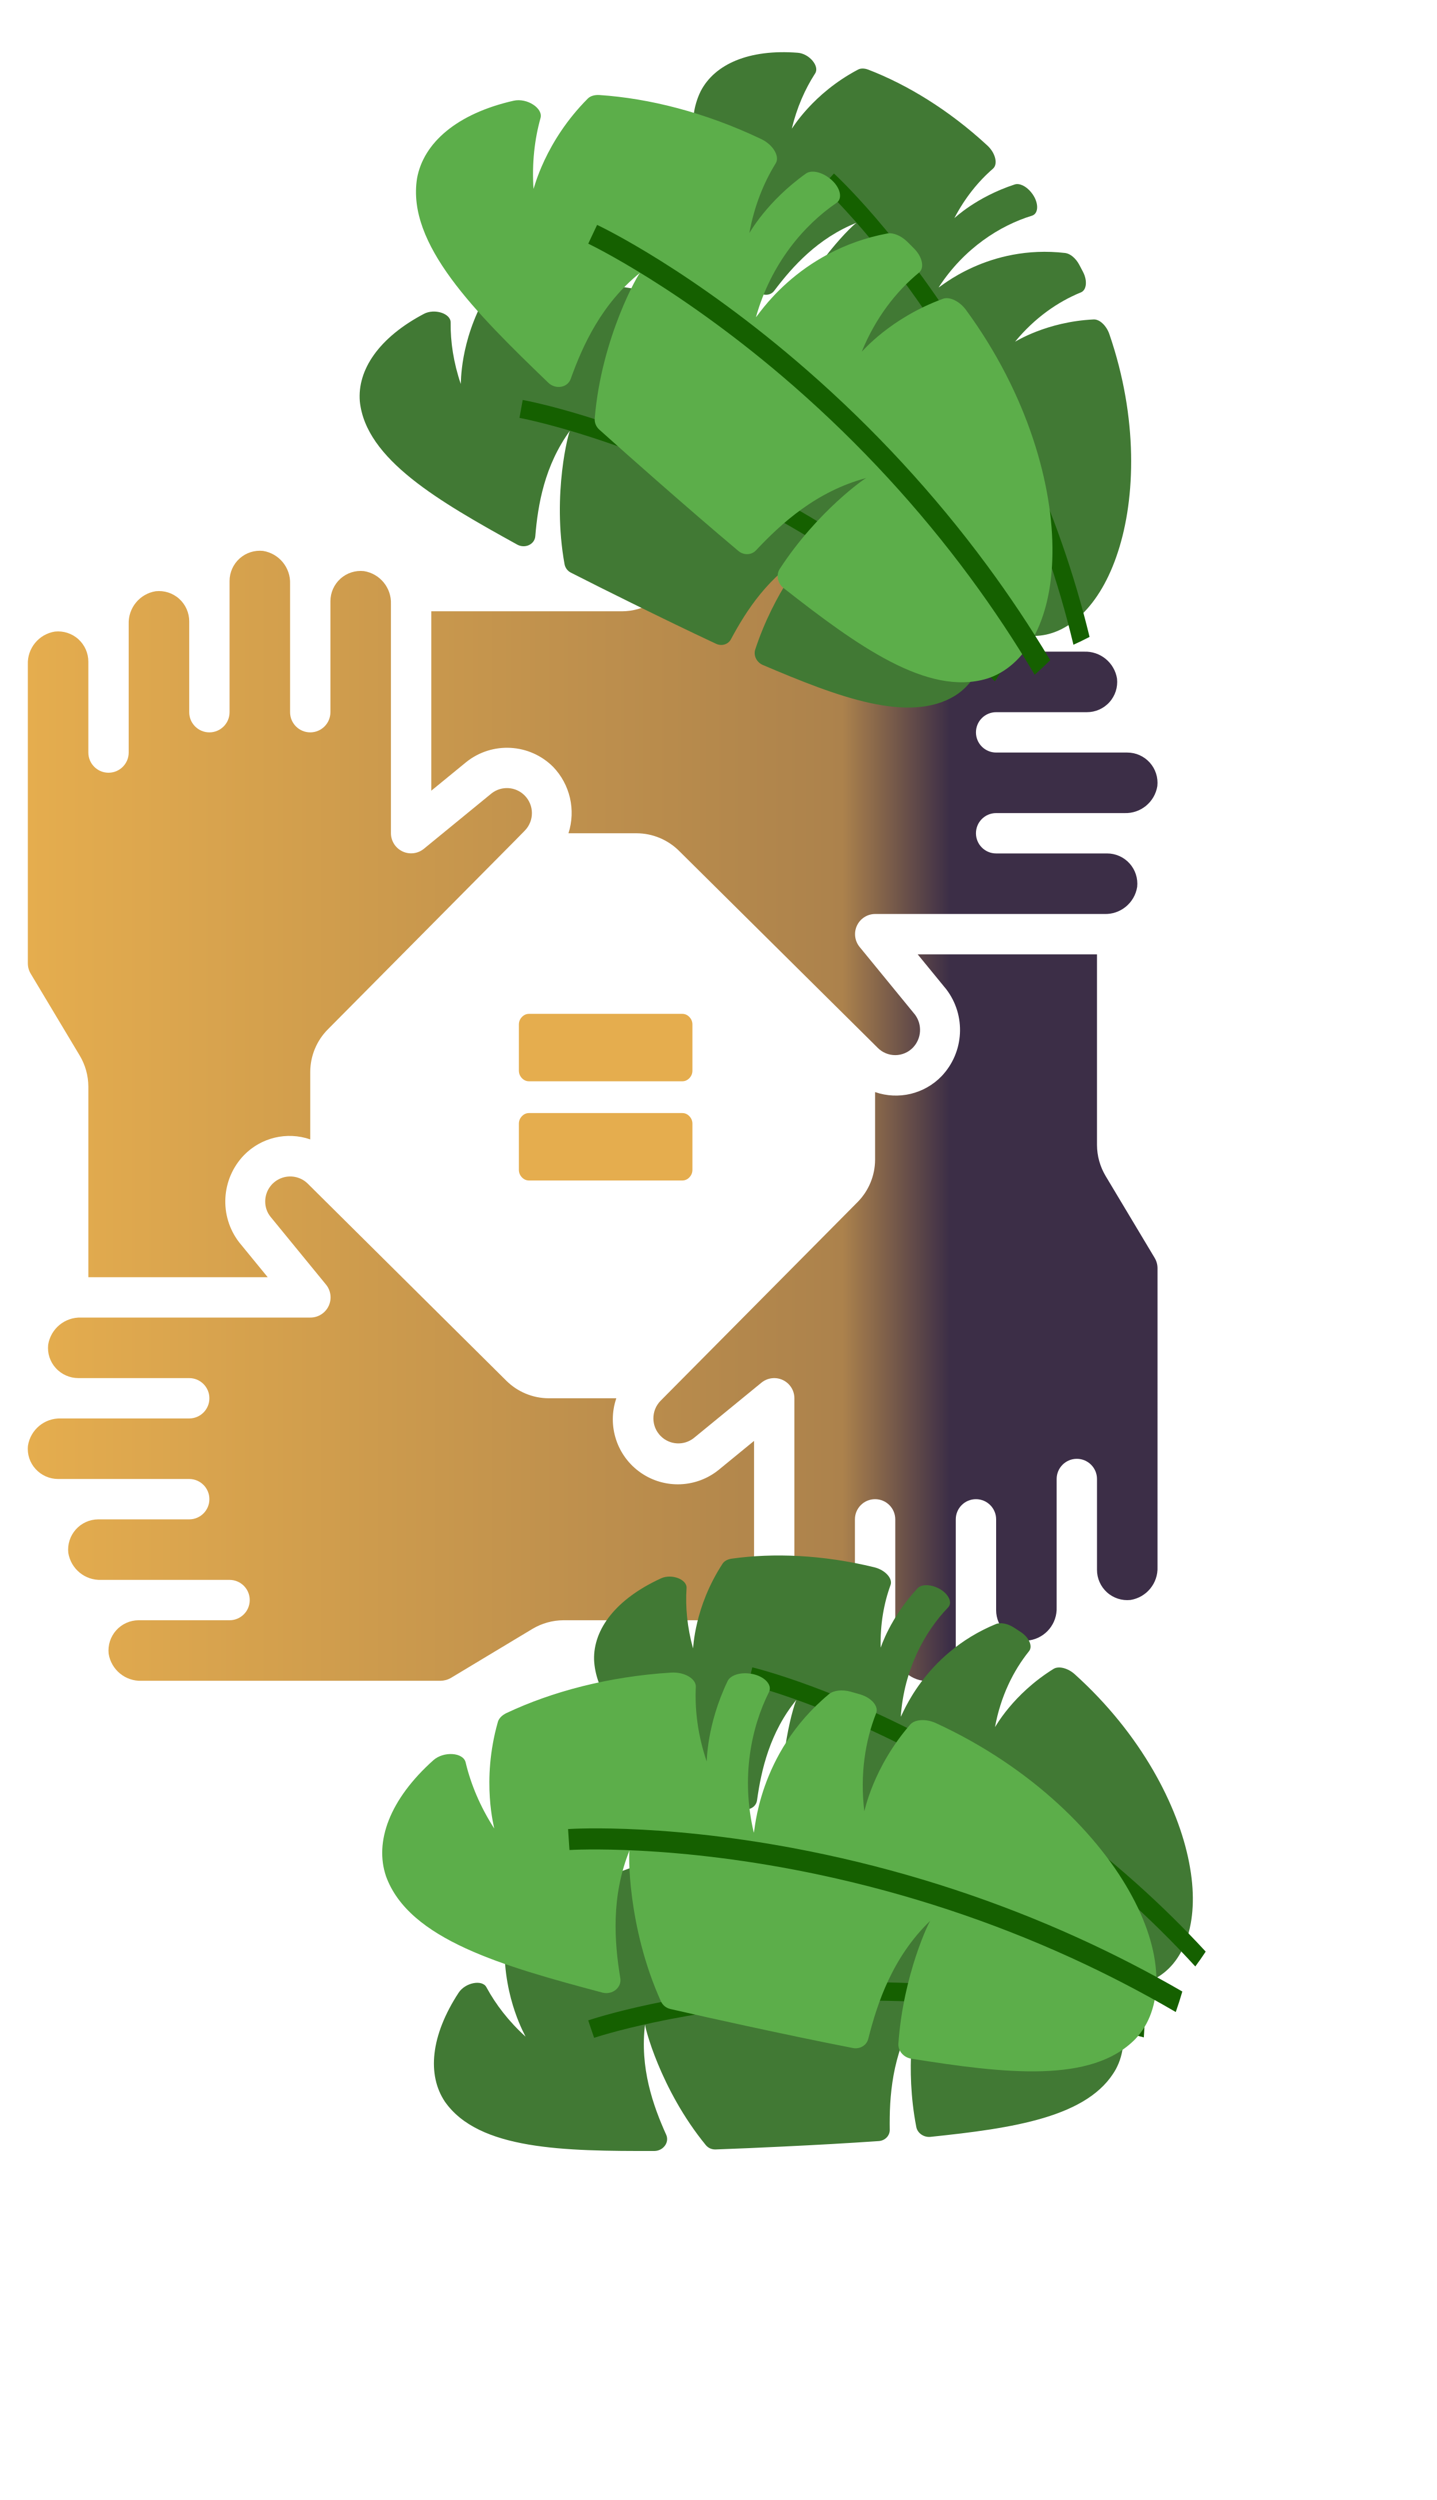<svg width="207" height="360" viewBox="0 0 207 360" fill="none" xmlns="http://www.w3.org/2000/svg">
<g filter="url(#filter0_d_10_9012)">
<path d="M132.848 238.02C134.08 238.154 135.31 237.758 136.232 236.931C137.155 236.104 137.681 234.923 137.68 233.684L137.68 214.796C137.68 213.191 138.981 211.89 140.586 211.89C142.191 211.89 143.492 213.191 143.492 214.796L143.492 227.872C143.489 229.111 144.014 230.293 144.934 231.122C145.855 231.951 147.084 232.349 148.316 232.217C150.632 231.845 152.304 229.8 152.21 227.457L152.21 208.984C152.21 207.379 153.511 206.078 155.116 206.078C156.721 206.078 158.022 207.379 158.022 208.984L158.022 222.06C158.019 223.299 158.543 224.481 159.464 225.31C160.384 226.139 161.614 226.537 162.846 226.405C165.162 226.034 166.835 223.989 166.739 221.645L166.74 178.611C166.735 178.082 166.587 177.563 166.309 177.112L159.271 165.361C158.46 164.008 158.029 162.462 158.022 160.885L158.022 133.43L132.191 133.43L136.312 138.463C139.195 142.24 138.902 147.553 135.623 150.991C133.147 153.544 129.417 154.431 126.057 153.266L126.057 163.01C126.047 165.297 125.139 167.488 123.529 169.112L96.405 196.459L96.347 196.518L95.15 197.726C93.764 199.144 93.779 201.413 95.185 202.812C96.466 204.088 98.496 204.213 99.924 203.102L109.688 195.111C110.557 194.401 111.758 194.254 112.772 194.735C113.786 195.216 114.433 196.238 114.433 197.36L114.433 230.363C114.342 232.703 116.012 234.742 118.324 235.114C119.555 235.247 120.784 234.85 121.705 234.023C122.626 233.196 123.152 232.016 123.151 230.778L123.151 214.796C123.151 213.191 124.452 211.89 126.057 211.89C127.662 211.89 128.963 213.191 128.963 214.796L128.963 233.269C128.872 235.606 130.539 237.644 132.848 238.02ZM6.938 189.654C6.806 190.877 7.204 192.099 8.031 193.01C8.861 193.926 10.038 194.45 11.274 194.454L11.317 194.454L27.256 194.454C28.861 194.454 30.162 195.755 30.162 197.36C30.162 198.965 28.861 200.266 27.256 200.266L11.274 200.266L11.233 200.266L8.778 200.266C6.429 200.186 4.391 201.871 4.026 204.192C3.893 205.413 4.291 206.632 5.119 207.54C5.95 208.457 7.13 208.982 8.368 208.984L14.18 208.984L14.238 208.984L27.256 208.984C28.861 208.984 30.162 210.285 30.162 211.89C30.162 213.495 28.861 214.796 27.256 214.796L14.18 214.796L14.145 214.796C12.913 214.803 11.741 215.332 10.921 216.252C10.1 217.171 9.707 218.394 9.838 219.62C10.209 221.935 12.252 223.608 14.595 223.513L19.991 223.513L20.035 223.513L33.068 223.513C34.673 223.513 35.974 224.814 35.974 226.419C35.974 228.024 34.673 229.325 33.068 229.325L19.991 229.325L19.965 229.325C18.732 229.331 17.559 229.858 16.736 230.777C15.914 231.696 15.519 232.92 15.65 234.146C16.02 236.461 18.062 238.134 20.404 238.043L63.438 238.043C63.961 238.038 64.475 237.902 64.931 237.645L76.689 230.575C78.041 229.766 79.585 229.334 81.161 229.325L108.621 229.325L108.621 203.498L103.586 207.621C100.352 210.279 95.747 210.469 92.306 208.084C88.866 205.7 87.426 201.321 88.78 197.36L79.039 197.36C76.752 197.351 74.561 196.443 72.937 194.832L45.621 167.732C45.587 167.7 45.555 167.668 45.523 167.633L44.331 166.45C43.295 165.432 41.748 165.136 40.409 165.699C39.07 166.262 38.2 167.575 38.203 169.028C38.199 169.819 38.465 170.587 38.955 171.207L46.944 180.968C47.669 181.837 47.824 183.048 47.341 184.072C46.858 185.095 45.824 185.745 44.692 185.737L11.689 185.737C9.344 185.656 7.306 187.336 6.938 189.654ZM37.901 75.336C36.669 75.201 35.438 75.597 34.516 76.424C33.594 77.252 33.067 78.432 33.068 79.671L33.068 98.56C33.068 100.164 31.767 101.466 30.162 101.466C28.557 101.466 27.256 100.164 27.256 98.56L27.256 85.483C27.259 84.244 26.735 83.063 25.814 82.234C24.894 81.405 23.664 81.007 22.432 81.139C20.116 81.511 18.444 83.555 18.538 85.899L18.538 104.371C18.538 105.976 17.237 107.277 15.633 107.277C14.028 107.277 12.727 105.976 12.727 104.371L12.727 91.295C12.73 90.056 12.205 88.875 11.285 88.046C10.364 87.217 9.135 86.818 7.903 86.951C5.586 87.321 3.913 89.366 4.009 91.71L4.009 134.744C4.013 135.274 4.162 135.792 4.439 136.243L11.477 147.995C12.288 149.347 12.72 150.893 12.727 152.47L12.727 179.925L38.563 179.925L34.443 174.892C31.549 171.119 31.841 165.798 35.131 162.365C37.604 159.811 41.332 158.92 44.692 160.08L44.692 150.346C44.701 148.059 45.609 145.867 47.22 144.243L74.332 116.905L74.431 116.803L75.593 115.62C76.979 114.203 76.963 111.933 75.558 110.535C74.277 109.259 72.246 109.134 70.819 110.244L61.055 118.235C60.187 118.941 58.991 119.086 57.979 118.608C56.968 118.13 56.321 117.114 56.315 115.995L56.315 82.993C56.407 80.653 54.736 78.613 52.424 78.242C51.194 78.109 49.964 78.505 49.044 79.332C48.123 80.16 47.597 81.339 47.597 82.577L47.597 98.56C47.597 100.164 46.297 101.466 44.692 101.466C43.087 101.466 41.786 100.164 41.786 98.56L41.786 80.078C41.872 77.744 40.206 75.711 37.901 75.336ZM107.311 75.312C106.782 75.317 106.264 75.465 105.811 75.74L94.06 82.781C92.709 83.591 91.164 84.023 89.588 84.03L62.127 84.03L62.127 109.866L67.163 105.743C70.904 102.75 76.297 103.049 79.684 106.438C82.12 108.976 82.966 112.647 81.887 115.995L91.709 115.995C93.996 116.005 96.188 116.913 97.811 118.523L125.168 145.635L125.223 145.69L126.432 146.891C127.104 147.571 128.023 147.952 128.98 147.945C129.937 147.939 130.851 147.546 131.514 146.856C132.753 145.557 132.876 143.554 131.805 142.113L123.816 132.352C123.114 131.484 122.971 130.291 123.449 129.281C123.927 128.272 124.94 127.626 126.057 127.619L159.059 127.619C161.4 127.709 163.439 126.037 163.81 123.725C163.942 122.495 163.545 121.266 162.718 120.346C161.891 119.426 160.712 118.9 159.475 118.901L143.492 118.901C141.887 118.901 140.586 117.6 140.586 115.995C140.586 114.39 141.887 113.089 143.492 113.089L161.965 113.089C164.306 113.18 166.346 111.508 166.716 109.195C166.848 107.965 166.451 106.737 165.624 105.817C164.797 104.896 163.618 104.371 162.381 104.371L143.492 104.371C141.887 104.371 140.586 103.07 140.586 101.466C140.586 99.861 141.887 98.56 143.492 98.56L156.569 98.56C157.807 98.562 158.988 98.037 159.816 97.117C160.645 96.196 161.042 94.967 160.91 93.736C160.54 91.42 158.496 89.748 156.153 89.842L137.68 89.842C136.076 89.842 134.775 88.541 134.775 86.936C134.775 85.331 136.076 84.03 137.68 84.03L150.757 84.03C151.995 84.032 153.176 83.508 154.004 82.587C154.833 81.667 155.231 80.438 155.098 79.206C154.727 76.893 152.686 75.221 150.344 75.312L107.311 75.312Z" fill="url(#paint0_linear_10_9012)"/>
</g>
<path d="M131.884 290.264C128.46 295.938 128.099 302.007 128.166 306.704C128.182 307.559 127.489 308.263 126.593 308.326C122.186 308.633 117.611 308.883 112.84 309.114C109.492 309.277 106.24 309.42 103.071 309.533C102.515 309.552 101.988 309.309 101.654 308.887C95.075 300.849 92.772 291.554 92.925 291.481C92.138 297.763 94.074 303.23 95.967 307.419C96.458 308.511 95.543 309.74 94.267 309.755C81.248 309.779 68.955 309.617 64.084 302.649C61.523 298.817 62.007 293.167 66.061 286.968C67.022 285.497 69.462 285.027 70.068 286.171C71.41 288.654 73.273 291.078 75.706 293.289C75.764 293.274 72.547 288.01 72.677 280.17C72.689 279.723 72.956 279.233 73.443 278.822C78.237 274.766 84.624 271.057 92.18 268.521C93.783 267.981 95.449 268.457 95.661 269.466C96.283 272.334 97.492 275.295 99.418 278.188C99.448 278.187 98.212 273.781 99.341 267.714C99.48 266.982 100.389 266.322 101.564 266.109C101.585 266.105 101.606 266.101 101.627 266.097C103.419 265.773 104.971 266.599 104.745 267.701C103.734 272.59 104.097 279.031 107.479 285.313C107.647 285.352 105.304 275.608 112.129 265.982C112.577 265.37 113.592 264.973 114.689 264.982C115.106 264.985 115.521 264.993 115.937 265.003C117.456 265.042 118.602 265.86 118.496 266.768C118.068 270.512 118.509 274.744 120.253 279.101C120.3 279.11 119.856 273.557 123.02 267.041C123.414 266.241 124.774 265.789 126.152 266.035C139.358 268.31 149.766 274.444 155.661 280.718C161.654 287.056 163.134 293.534 160.743 297.968C156.888 304.895 145.904 306.485 134.026 307.721C133.056 307.813 132.153 307.179 131.988 306.282C130.319 297.651 131.786 290.262 131.884 290.264Z" fill="#417934"/>
<path d="M85.584 293.458C85.706 293.416 98.17 289.252 117.111 288.298C128.223 287.739 139.36 288.378 150.212 290.197C155.123 291.021 159.98 292.088 164.768 293.397C164.837 292.492 164.88 291.589 164.898 290.684C160.191 289.418 155.413 288.38 150.587 287.574C139.533 285.725 128.192 285.08 116.88 285.657C97.594 286.639 85.247 290.773 84.731 290.949L85.157 292.204L85.584 293.458Z" fill="#156000"/>
<path d="M147.056 263.756C141.359 266.611 137.95 271.359 135.594 275.213C135.168 275.916 134.243 276.133 133.483 275.724C129.742 273.712 125.894 271.566 121.897 269.305C119.091 267.718 116.374 266.166 113.739 264.631C113.277 264.361 112.974 263.893 112.919 263.379C111.696 253.466 114.595 244.727 114.757 244.747C110.892 249.449 109.66 254.888 109.049 259.265C108.887 260.405 107.513 260.935 106.468 260.292C95.87 253.629 85.959 247.187 85.576 239.021C85.462 234.591 88.755 230.247 95.233 227.287C96.769 226.585 98.995 227.455 98.899 228.696C98.716 231.404 98.987 234.331 99.83 237.377C99.885 237.395 99.971 231.464 104.102 225.157C104.34 224.8 104.809 224.538 105.416 224.454C111.396 223.617 118.492 223.88 125.937 225.697C127.518 226.081 128.627 227.323 128.283 228.252C127.316 230.903 126.779 233.932 126.859 237.272C126.884 237.287 128.141 233.07 132.173 228.717C132.662 228.194 133.739 228.123 134.805 228.553C134.823 228.561 134.843 228.569 134.862 228.576C136.485 229.232 137.323 230.701 136.574 231.481C133.242 234.936 130.231 240.359 129.756 247.203C129.872 247.321 132.969 238.196 143.459 233.873C144.138 233.606 145.166 233.804 146.054 234.375C146.391 234.591 146.725 234.81 147.057 235.032C148.273 235.844 148.784 237.097 148.232 237.781C145.962 240.605 144.148 244.272 143.33 248.71C143.363 248.741 145.853 243.999 151.77 240.325C152.501 239.876 153.839 240.207 154.832 241.114C164.401 249.743 169.715 260.073 171.287 268.2C172.906 276.429 170.783 282.455 166.564 284.833C159.874 288.486 150.127 284.14 139.836 279.048C139 278.625 138.592 277.646 138.918 276.831C141.991 268.957 146.977 263.704 147.056 263.756Z" fill="#417934"/>
<path d="M107.774 242.586C107.895 242.615 120.166 245.627 136.054 254.575C145.376 259.824 154.102 266.06 161.991 273.11C165.56 276.3 168.962 279.661 172.183 283.183C172.703 282.483 173.202 281.77 173.681 281.044C170.504 277.599 167.152 274.302 163.643 271.17C155.605 263.992 146.715 257.647 137.222 252.309C121.038 243.207 108.879 240.23 108.369 240.109L108.07 241.348L107.774 242.586Z" fill="#156000"/>
<path d="M134.032 276.573C128.579 281.818 126.388 288.403 125.074 293.603C124.839 294.55 123.867 295.122 122.86 294.927C117.909 293.963 112.791 292.887 107.461 291.732C103.721 290.922 100.093 290.119 96.564 289.307C95.945 289.165 95.436 288.74 95.193 288.177C90.313 277.368 90.519 266.438 90.71 266.403C87.986 273.097 88.505 279.699 89.355 284.877C89.574 286.226 88.202 287.311 86.791 286.951C72.426 283.131 58.918 279.319 55.606 270.196C53.914 265.214 56.118 259.127 62.419 253.488C63.914 252.15 66.744 252.353 67.073 253.793C67.82 256.928 69.158 260.151 71.188 263.309C71.256 263.31 69.264 256.554 71.724 247.947C71.869 247.458 72.309 246.996 72.967 246.686C79.452 243.63 87.591 241.427 96.673 240.864C98.6 240.741 100.296 241.759 100.233 242.934C100.071 246.281 100.529 249.904 101.798 253.663C101.831 253.671 101.77 248.446 104.808 242.09C105.177 241.324 106.374 240.865 107.734 240.976C107.758 240.979 107.782 240.98 107.806 240.983C109.879 241.154 111.346 242.524 110.771 243.672C108.212 248.764 106.709 255.975 108.582 263.901C108.756 263.994 109.052 252.557 119.422 243.958C120.097 243.415 121.333 243.278 122.54 243.612C122.999 243.739 123.455 243.87 123.91 244.004C125.574 244.496 126.595 245.737 126.21 246.706C124.632 250.709 123.868 255.506 124.504 260.826C124.553 260.85 125.704 254.595 131.119 248.344C131.789 247.578 133.423 247.482 134.869 248.16C148.76 254.571 158.426 264.411 163.073 273.072C167.808 281.831 167.526 289.412 163.58 293.596C157.282 300.095 144.698 298.603 131.236 296.456C130.139 296.271 129.331 295.305 129.413 294.266C130.123 284.255 133.924 276.542 134.032 276.573Z" fill="#5CAE4A"/>
<path d="M82.031 266.414C82.178 266.404 97.154 265.495 118.322 270.04C130.741 272.706 142.833 276.701 154.263 281.915C159.435 284.274 164.476 286.886 169.369 289.744C169.712 288.767 170.027 287.783 170.314 286.791C165.497 284.004 160.535 281.447 155.452 279.133C143.808 273.827 131.493 269.766 118.847 267.059C97.29 262.444 82.453 263.353 81.832 263.396L81.93 264.906L82.031 266.414Z" fill="#156000"/>
<path d="M116.391 79.632C110.708 82.895 107.484 87.968 105.289 92.061C104.892 92.807 103.955 93.084 103.15 92.709C99.192 90.859 95.117 88.88 90.882 86.79C87.909 85.324 85.029 83.888 82.235 82.464C81.745 82.215 81.406 81.751 81.32 81.227C79.489 71.12 81.958 61.979 82.126 61.99C78.431 67.043 77.481 72.698 77.108 77.228C77.008 78.408 75.628 79.031 74.517 78.432C63.25 72.206 52.7 66.166 51.833 57.805C51.458 53.263 54.587 48.611 61.066 45.197C62.603 44.386 64.938 45.151 64.913 46.431C64.882 49.222 65.329 52.211 66.372 55.29C66.429 55.305 66.174 49.21 70.049 42.495C70.273 42.114 70.739 41.818 71.357 41.696C77.448 40.491 84.749 40.349 92.499 41.782C94.144 42.084 95.356 43.295 95.055 44.269C94.217 47.047 93.841 50.188 94.118 53.613C94.144 53.627 95.19 49.224 99.077 44.521C99.549 43.955 100.651 43.82 101.769 44.2C101.789 44.207 101.809 44.213 101.829 44.22C103.534 44.799 104.48 46.258 103.756 47.103C100.535 50.844 97.759 56.587 97.668 63.641C97.795 63.755 100.445 54.207 110.964 49.16C111.645 48.845 112.713 48.989 113.657 49.524C114.016 49.727 114.372 49.932 114.726 50.141C116.021 50.904 116.618 52.16 116.091 52.894C113.924 55.926 112.275 59.796 111.692 64.4C111.728 64.43 114.009 59.417 119.872 55.301C120.596 54.798 121.989 55.06 123.062 55.934C133.387 64.238 139.443 74.536 141.528 82.789C143.668 91.144 141.838 97.454 137.644 100.141C130.988 104.279 120.728 100.383 109.867 95.752C108.984 95.366 108.507 94.385 108.795 93.529C111.494 85.267 116.307 79.584 116.391 79.632Z" fill="#417934"/>
<path d="M74.83 60.176C74.957 60.198 87.731 62.579 104.563 70.844C114.438 75.692 123.76 81.588 132.269 88.369C136.119 91.438 139.807 94.691 143.318 98.12C143.811 97.371 144.282 96.61 144.732 95.837C141.27 92.484 137.637 89.294 133.852 86.281C125.183 79.378 115.687 73.379 105.63 68.449C88.486 60.044 75.828 57.693 75.298 57.598L75.063 58.887L74.83 60.176Z" fill="#156000"/>
<path d="M142.229 63.995C135.934 63.73 130.708 66.199 126.822 68.4C126.116 68.803 125.213 68.547 124.751 67.829C122.483 64.294 120.186 60.593 117.815 56.72C116.151 54.002 114.547 51.356 113.005 48.764C112.735 48.309 112.698 47.759 112.897 47.288C116.597 38.132 123.296 31.967 123.427 32.062C117.829 34.273 114.153 38.384 111.525 41.875C110.838 42.783 109.396 42.581 108.801 41.524C102.836 30.678 97.359 20.353 100.946 13.11C102.973 9.225 107.905 7.05 114.925 7.599C116.591 7.729 118.097 9.55 117.419 10.577C115.961 12.83 114.791 15.49 114.058 18.528C114.096 18.57 117.018 13.484 123.615 10.014C123.993 9.819 124.524 9.818 125.089 10.036C130.66 12.182 136.669 15.815 142.233 20.958C143.416 22.048 143.779 23.655 143.035 24.293C140.927 26.12 139.01 28.481 137.476 31.408C137.491 31.432 140.601 28.389 146.175 26.561C146.849 26.343 147.814 26.799 148.529 27.682C148.542 27.698 148.555 27.714 148.567 27.73C149.656 29.076 149.676 30.747 148.654 31.062C144.115 32.45 138.91 35.695 135.215 41.383C135.259 41.541 142.315 35.138 153.459 36.435C154.174 36.529 154.968 37.194 155.461 38.113C155.648 38.462 155.832 38.812 156.013 39.163C156.674 40.448 156.515 41.777 155.71 42.103C152.392 43.455 149.064 45.755 146.227 49.199C146.241 49.242 150.669 46.337 157.548 46C158.395 45.963 159.393 46.891 159.816 48.152C163.949 60.204 163.586 71.684 161.045 79.464C158.496 87.355 153.769 91.547 148.98 91.578C141.444 91.526 135.102 83.091 128.649 73.751C128.13 72.984 128.246 71.942 128.919 71.394C135.354 66.062 142.185 63.912 142.229 63.995Z" fill="#417934"/>
<path d="M118.426 26.843C118.517 26.926 127.681 35.419 137.123 50.779C142.663 59.789 147.215 69.368 150.653 79.249C152.207 83.72 153.535 88.258 154.63 92.848C155.415 92.492 156.189 92.115 156.951 91.718C155.858 87.214 154.542 82.756 153.011 78.364C149.506 68.301 144.866 58.55 139.22 49.38C129.596 33.746 120.512 25.337 120.13 24.987L119.277 25.915L118.426 26.843Z" fill="#156000"/>
<path d="M124.818 68.826C117.588 70.745 112.533 75.386 108.903 79.251C108.244 79.957 107.129 79.985 106.353 79.333C102.535 76.124 98.626 72.738 94.573 69.182C91.728 66.687 88.977 64.252 86.316 61.857C85.849 61.436 85.613 60.825 85.673 60.221C86.64 48.535 92.064 39.184 92.245 39.246C86.678 43.726 83.959 49.683 82.209 54.567C81.751 55.839 80.044 56.118 78.997 55.13C68.411 44.934 58.562 35.157 60.076 25.68C61.005 20.561 65.83 16.356 73.984 14.505C75.918 14.065 78.267 15.599 77.861 17.002C77.002 20.071 76.612 23.499 76.852 27.203C76.911 27.237 78.43 20.44 84.687 14.18C85.047 13.826 85.649 13.638 86.367 13.686C93.44 14.156 101.533 16.157 109.655 20.027C111.38 20.847 112.358 22.54 111.739 23.526C109.993 26.341 108.652 29.693 107.944 33.552C107.969 33.575 110.424 29.029 116.099 24.991C116.787 24.506 118.042 24.683 119.164 25.433C119.183 25.446 119.204 25.459 119.224 25.473C120.933 26.615 121.544 28.504 120.496 29.221C115.84 32.395 111.081 37.908 108.897 45.659C109.002 45.822 114.746 36.077 127.838 33.619C128.682 33.474 129.816 33.948 130.7 34.816C131.035 35.146 131.367 35.478 131.696 35.812C132.898 37.036 133.186 38.599 132.388 39.252C129.103 41.955 126.14 45.736 124.137 50.64C124.168 50.684 128.165 45.83 135.846 43.024C136.793 42.683 138.252 43.383 139.176 44.664C148.109 56.872 151.744 70.017 151.605 79.734C151.496 89.58 147.614 95.999 142.195 97.722C133.632 100.319 123.469 92.99 112.86 84.674C112 83.988 111.765 82.765 112.335 81.906C117.752 73.592 124.74 68.748 124.818 68.826Z" fill="#5CAE4A"/>
<path d="M84.737 35.091C84.869 35.153 98.252 41.553 114.372 55.64C123.829 63.904 132.366 73.161 139.746 83.152C143.085 87.674 146.19 92.351 149.049 97.17C149.814 96.49 150.558 95.79 151.283 95.07C148.456 90.349 145.393 85.758 142.109 81.317C134.588 71.144 125.89 61.722 116.256 53.315C99.834 38.98 86.571 32.647 86.014 32.386L85.374 33.739L84.737 35.091Z" fill="#156000"/>
<g filter="url(#filter1_d_10_9012)">
<path d="M98.273 155.714C98.672 155.714 99.017 155.562 99.308 155.257C99.598 154.952 99.743 154.59 99.743 154.171V147.543C99.743 147.124 99.598 146.762 99.308 146.457C99.017 146.152 98.672 146 98.273 146H76.214C75.815 146 75.47 146.152 75.179 146.457C74.889 146.762 74.743 147.124 74.743 147.543V154.171C74.743 154.59 74.889 154.952 75.179 155.257C75.47 155.562 75.815 155.714 76.214 155.714H98.273ZM98.273 170C98.672 170 99.017 169.848 99.308 169.543C99.598 169.238 99.743 168.876 99.743 168.457V161.829C99.743 161.41 99.598 161.048 99.308 160.743C99.017 160.438 98.672 160.286 98.273 160.286H76.214C75.815 160.286 75.47 160.438 75.179 160.743C74.889 161.048 74.743 161.41 74.743 161.829V168.457C74.743 168.876 74.889 169.238 75.179 169.543C75.47 169.848 75.815 170 76.214 170H98.273Z" fill="#E5AD4E"/>
</g>
<defs>
<filter id="filter0_d_10_9012" x="0.001" y="75.309" width="170.742" height="170.738" filterUnits="userSpaceOnUse" color-interpolation-filters="sRGB">
<feFlood flood-opacity="0" result="BackgroundImageFix"/>
<feColorMatrix in="SourceAlpha" type="matrix" values="0 0 0 0 0 0 0 0 0 0 0 0 0 0 0 0 0 0 127 0" result="hardAlpha"/>
<feOffset dy="4"/>
<feGaussianBlur stdDeviation="2"/>
<feComposite in2="hardAlpha" operator="out"/>
<feColorMatrix type="matrix" values="0 0 0 0 0 0 0 0 0 0 0 0 0 0 0 0 0 0 0.1 0"/>
<feBlend mode="normal" in2="BackgroundImageFix" result="effect1_dropShadow_10_9012"/>
<feBlend mode="normal" in="SourceGraphic" in2="effect1_dropShadow_10_9012" result="shape"/>
</filter>
<filter id="filter1_d_10_9012" x="66.743" y="138" width="41" height="40" filterUnits="userSpaceOnUse" color-interpolation-filters="sRGB">
<feFlood flood-opacity="0" result="BackgroundImageFix"/>
<feColorMatrix in="SourceAlpha" type="matrix" values="0 0 0 0 0 0 0 0 0 0 0 0 0 0 0 0 0 0 127 0" result="hardAlpha"/>
<feOffset/>
<feGaussianBlur stdDeviation="4"/>
<feComposite in2="hardAlpha" operator="out"/>
<feColorMatrix type="matrix" values="0 0 0 0 0.898 0 0 0 0 0.678 0 0 0 0 0.306 0 0 0 0.42 0"/>
<feBlend mode="normal" in2="BackgroundImageFix" result="effect1_dropShadow_10_9012"/>
<feBlend mode="normal" in="SourceGraphic" in2="effect1_dropShadow_10_9012" result="shape"/>
</filter>
<linearGradient id="paint0_linear_10_9012" x1="166.743" y1="156.678" x2="4.001" y2="156.678" gradientUnits="userSpaceOnUse">
<stop offset="0.184" stop-color="#3C2E47"/>
<stop offset="0.279" stop-color="#AC824C"/>
<stop offset="1" stop-color="#E5AD4E"/>
</linearGradient>
</defs>
</svg>
